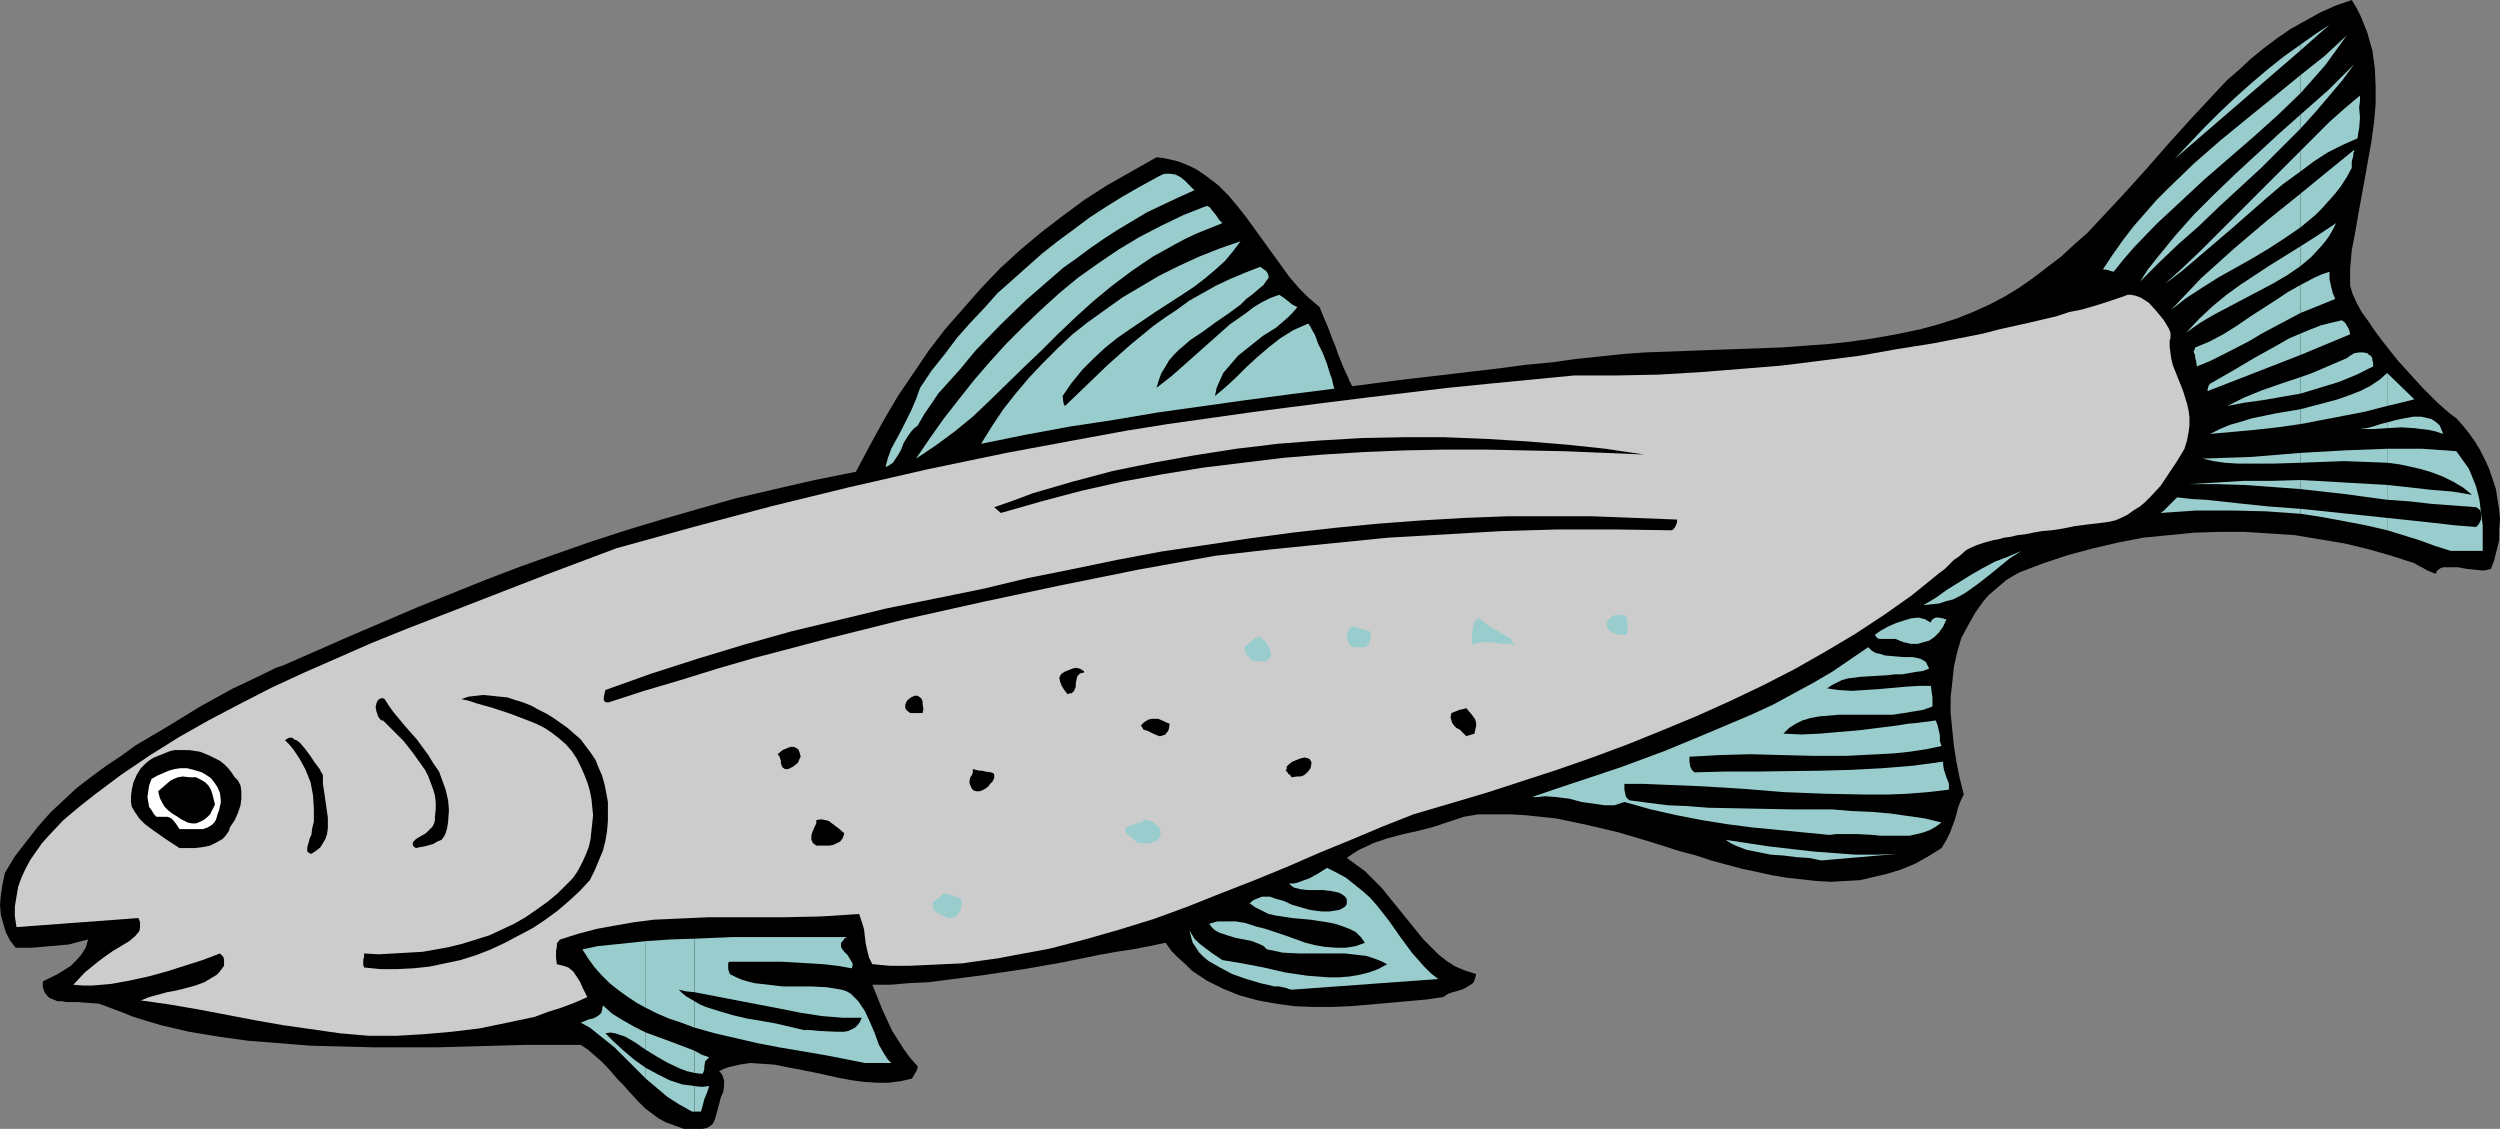 <?xml version="1.0" encoding="UTF-8" standalone="no"?>
<svg
   version="1.0"
   width="129.766mm"
   height="58.595mm"
   id="svg71"
   sodipodi:docname="Fish 095.wmf"
   xmlns:inkscape="http://www.inkscape.org/namespaces/inkscape"
   xmlns:sodipodi="http://sodipodi.sourceforge.net/DTD/sodipodi-0.dtd"
   xmlns="http://www.w3.org/2000/svg"
   xmlns:svg="http://www.w3.org/2000/svg">
  <rect width="100%" height="100%" fill="#808080" stroke="none"/>
  <sodipodi:namedview
     id="namedview71"
     pagecolor="#ffffff"
     bordercolor="#000000"
     borderopacity="0.25"
     inkscape:showpageshadow="2"
     inkscape:pageopacity="0.0"
     inkscape:pagecheckerboard="0"
     inkscape:deskcolor="#d1d1d1"
     inkscape:document-units="mm" />
  <defs
     id="defs1">
    <pattern
       id="WMFhbasepattern"
       patternUnits="userSpaceOnUse"
       width="6"
       height="6"
       x="0"
       y="0" />
  </defs>
  <path
     style="fill:#000000;fill-opacity:1;fill-rule:evenodd;stroke:none"
     d="m 265.347,75.759 -0.162,-0.162 -0.162,-0.323 -0.323,-0.646 -0.323,-0.808 -0.485,-0.969 -0.485,-1.131 -0.97,-2.423 -0.485,-1.454 -0.485,-1.131 -0.97,-2.585 -0.485,-1.131 -0.485,-1.131 -0.323,-0.808 -0.323,-0.808 -2.101,-1.777 -1.939,-1.938 -1.939,-2.261 -1.616,-2.261 -6.787,-9.369 -1.778,-2.261 -1.778,-2.1 -1.939,-1.938 -2.101,-1.615 -2.101,-1.454 -1.293,-0.646 -1.131,-0.485 -1.293,-0.485 -1.293,-0.323 -1.454,-0.323 -1.454,-0.162 -4.848,2.746 -4.848,2.746 -4.525,2.908 -4.363,3.231 -4.202,3.231 -4.04,3.392 -3.878,3.554 -3.717,3.877 -3.394,3.877 -3.555,4.038 -3.232,4.2 -3.07,4.523 -3.07,4.523 -2.747,4.684 -2.747,5.008 -2.747,5.169 -8.08,1.615 -7.757,1.777 -7.595,1.777 -7.434,2.1 -7.272,2.1 -6.949,2.1 -6.949,2.261 -6.949,2.423 -6.787,2.423 -6.787,2.585 -13.251,5.331 -13.251,5.654 -13.251,5.815 -1.454,0.485 -1.293,0.646 -4.686,2.261 -2.424,1.131 -3.232,1.777 -3.232,1.777 -6.302,3.877 -6.302,3.715 -2.909,2.1 -2.909,1.938 -3.07,2.261 -2.747,2.1 -2.586,2.423 -2.586,2.423 -2.424,2.746 -2.262,2.908 -2.262,2.908 -1.939,3.231 -0.485,2.261 -0.323,2.1 L 0,177.525 l 0.162,1.938 0.485,1.777 0.485,1.615 0.808,1.615 1.131,1.454 h 3.232 l 3.717,-0.323 1.778,-0.162 1.778,-0.162 1.778,-0.485 1.939,-0.485 -0.485,1.615 -0.808,1.292 -0.97,1.131 -1.131,1.131 -1.293,0.808 -1.293,0.808 -2.909,1.454 v 1.131 l 0.323,0.969 0.485,0.646 0.485,0.485 0.808,0.323 0.808,0.323 h 0.808 l 0.97,0.162 h 2.101 l 2.101,0.162 2.101,0.162 0.97,0.323 0.808,0.323 2.586,0.969 2.424,0.969 2.586,0.808 2.747,0.808 5.494,1.292 5.818,0.969 5.818,0.808 6.141,0.485 6.141,0.485 6.141,0.162 6.302,0.162 h 6.141 6.141 l 5.979,-0.162 5.818,-0.162 5.818,-0.162 h 5.333 5.333 l 1.454,0.969 1.293,1.131 1.293,1.131 1.131,1.131 2.101,2.423 1.131,1.131 0.97,1.131 2.101,2.261 1.131,1.131 1.293,0.969 1.293,0.969 1.454,0.808 1.778,0.646 1.778,0.646 h 0.808 0.97 1.939 l 0.808,-0.162 0.808,-0.485 0.485,-0.485 0.323,-0.808 0.808,-2.908 0.323,-1.292 0.485,-1.131 0.162,-1.131 v -1.131 l -0.323,-0.969 -0.323,-0.485 -0.323,-0.323 0.97,-0.485 0.97,-0.323 2.101,-0.485 2.101,-0.323 2.262,0.162 2.424,0.162 2.424,0.485 5.01,0.969 5.171,1.131 2.586,0.485 2.424,0.323 2.586,0.162 h 2.262 l 2.424,-0.323 2.101,-0.485 0.485,-0.808 0.485,-0.808 0.162,-0.646 v -0.162 0 l -1.454,-1.615 -1.293,-1.777 -1.131,-1.777 -1.131,-1.777 -0.97,-2.1 -0.97,-2.1 -0.97,-2.423 -0.97,-2.423 h 3.555 l 3.717,-0.323 3.717,-0.162 3.717,-0.485 7.434,-0.969 7.595,-1.131 7.434,-1.292 7.11,-1.454 3.555,-0.646 3.232,-0.485 3.394,-0.646 3.07,-0.646 1.131,1.615 1.293,1.292 1.454,1.292 1.293,1.292 1.454,0.969 1.454,0.969 1.616,0.808 1.616,0.808 1.616,0.646 1.616,0.646 3.555,0.969 3.555,0.646 3.555,0.485 3.717,0.162 h 3.717 l 3.717,-0.162 3.878,-0.323 7.272,-0.646 3.555,-0.323 3.394,-0.485 0.97,-0.646 0.97,-0.323 1.131,-0.323 0.485,-0.162 0.485,-0.162 0.808,-0.485 0.808,-0.485 0.323,-0.323 0.162,-0.485 0.162,-0.485 0.162,-0.646 -2.101,-0.646 -1.939,-0.808 -1.778,-1.131 -1.616,-1.292 -1.454,-1.454 -1.454,-1.454 -2.747,-3.392 -2.747,-3.392 -2.747,-3.392 -1.616,-1.615 -1.616,-1.615 -1.778,-1.292 -1.778,-1.292 1.131,-0.808 1.293,-0.808 1.454,-0.646 1.293,-0.646 2.909,-0.969 3.07,-0.808 2.909,-0.646 3.07,-0.808 2.909,-0.969 2.909,-0.969 2.909,-0.485 h 3.07 3.07 l 2.909,0.162 3.07,0.323 3.07,0.323 3.07,0.646 3.07,0.646 6.141,1.454 5.979,1.777 6.141,1.938 3.07,0.808 2.909,0.969 5.979,1.615 3.07,0.646 2.909,0.646 2.909,0.485 2.909,0.323 2.909,0.323 2.909,0.162 2.747,-0.162 2.909,-0.162 2.747,-0.646 2.747,-0.646 2.586,-0.808 2.747,-1.131 2.586,-1.454 2.586,-1.615 0.97,-1.615 0.646,-1.292 0.485,-1.292 0.485,-1.292 0.323,-1.131 0.323,-1.292 0.485,-1.292 0.646,-1.292 -0.808,-3.231 -0.646,-3.231 -0.485,-3.069 -0.323,-3.231 -0.323,-3.231 v -3.069 l 0.323,-2.908 0.323,-3.069 0.646,-2.908 0.808,-2.746 1.293,-2.423 1.454,-2.585 1.616,-2.261 0.97,-1.131 1.131,-0.969 1.131,-0.969 1.131,-0.969 1.293,-0.808 1.454,-0.808 4.686,-1.777 4.848,-1.615 4.848,-1.292 4.848,-1.131 5.01,-0.969 5.01,-0.485 4.848,-0.485 5.01,-0.162 h 5.01 l 5.01,0.323 4.848,0.323 4.848,0.808 4.848,0.808 4.686,1.131 4.525,1.292 4.525,1.454 0.808,0.485 0.646,0.323 1.131,0.646 0.808,0.323 0.808,0.323 0.162,-0.485 0.323,-0.323 0.485,-0.323 0.485,-0.162 h 0.646 0.646 1.616 l 1.778,0.323 1.616,0.162 1.616,0.162 0.808,-0.162 0.646,-0.162 0.646,-1.777 0.485,-1.938 0.485,-1.938 v -1.938 l 0.162,-2.1 -0.162,-1.938 -0.323,-1.938 -0.323,-2.1 -0.646,-1.938 -0.646,-1.938 -0.808,-1.777 -0.97,-1.938 -0.97,-1.615 -1.131,-1.615 -1.293,-1.615 -1.293,-1.454 -1.131,-0.808 -1.131,-0.969 -1.454,-1.292 -1.454,-1.454 -1.454,-1.454 -1.616,-1.777 -3.232,-3.554 -3.07,-3.877 -1.454,-1.938 -1.293,-1.938 -1.293,-1.777 -0.97,-1.777 -0.808,-1.777 -0.485,-1.615 v -3.392 l 0.323,-3.554 0.646,-3.392 0.646,-3.715 0.646,-3.554 0.646,-3.554 1.293,-7.269 0.485,-3.554 0.323,-3.715 v -3.392 l -0.162,-3.554 -0.485,-3.554 -0.485,-1.615 -0.485,-1.777 -0.646,-1.615 -0.646,-1.615 -0.808,-1.615 L 461.367,0 l -3.232,1.131 -2.909,1.292 -2.909,1.615 -2.909,1.615 -2.586,1.777 -2.586,1.938 -2.586,2.1 -2.424,2.261 -2.424,2.1 -2.262,2.423 -4.525,4.846 -4.525,5.008 -4.525,5.169 -4.525,5.008 -4.686,5.008 -2.262,2.423 -2.586,2.261 -2.424,2.261 -2.747,2.1 -2.747,2.1 -2.747,1.938 -2.909,1.777 -3.07,1.615 -3.232,1.454 -3.232,1.292 -3.555,1.131 -3.555,0.969 -4.686,0.969 -4.525,0.808 -4.525,0.646 -4.525,0.485 -4.525,0.323 -4.363,0.323 -8.888,0.323 -4.525,0.162 -4.363,0.162 -8.888,0.323 -4.525,0.323 -4.525,0.485 -4.686,0.485 -4.525,0.646 -5.171,0.485 -4.848,0.646 -9.534,1.131 -9.696,1.131 -5.01,0.646 z"
     id="path1" />
  <path
     style="fill:#cccccc;fill-opacity:1;fill-rule:evenodd;stroke:none"
     d="m 72.397,203.209 h 5.333 l 5.494,-0.323 5.494,-0.485 5.333,-0.646 5.494,-1.131 5.333,-1.131 2.586,-0.969 2.586,-0.808 2.586,-0.969 2.586,-1.131 -0.485,-0.969 -0.485,-0.969 -0.485,-1.131 -0.646,-0.969 -0.646,-0.969 -0.97,-0.808 -0.97,-0.323 -0.646,-0.162 -0.646,-0.162 -0.162,-1.292 v -1.292 l 0.162,-0.808 v -0.646 l 0.323,-0.485 0.323,-0.323 3.555,-1.131 3.717,-0.969 3.555,-0.646 3.717,-0.646 3.717,-0.485 3.555,-0.162 7.272,-0.323 h 7.434 7.272 l 7.434,-0.162 7.434,-0.485 0.323,0.969 0.323,0.969 0.323,1.131 0.162,1.454 0.162,1.292 0.323,1.454 0.323,1.292 0.646,1.292 3.555,0.323 h 3.555 l 3.555,-0.162 3.394,-0.162 3.555,-0.162 3.394,-0.485 3.555,-0.485 3.394,-0.646 6.949,-1.292 6.787,-1.777 6.787,-1.938 6.787,-2.1 6.626,-2.423 6.464,-2.585 6.626,-2.585 6.302,-2.585 6.302,-2.746 6.302,-2.585 6.141,-2.585 6.141,-2.423 14.221,-4.2 6.949,-2.261 6.949,-2.261 6.949,-2.423 6.949,-2.585 6.787,-2.746 6.626,-2.746 6.464,-2.908 6.464,-3.069 6.302,-3.231 5.979,-3.392 5.979,-3.554 5.656,-3.715 5.494,-3.877 5.171,-4.2 1.293,-0.969 0.97,-0.969 0.808,-0.808 0.97,-0.646 1.454,-1.292 0.97,-0.485 1.131,-0.485 1.454,-0.485 1.778,-0.485 0.97,-0.162 1.131,-0.323 1.293,-0.162 1.293,-0.323 1.454,-0.162 1.616,-0.323 1.778,-0.323 1.939,-0.162 2.101,-0.323 2.424,-0.485 2.424,-0.323 2.747,-0.323 1.293,-0.162 1.454,-0.323 1.131,-0.485 1.293,-0.646 1.131,-0.808 1.293,-0.808 0.97,-0.808 1.131,-1.131 1.939,-2.1 1.616,-2.423 1.616,-2.423 1.454,-2.423 0.485,-1.615 0.323,-1.615 0.162,-1.454 v -1.454 l -0.162,-1.292 -0.323,-1.454 -0.808,-2.585 -0.97,-2.423 -0.97,-2.423 -0.323,-1.292 -0.162,-1.131 -0.162,-1.292 v -1.292 l 0.162,-0.323 v -0.485 -0.646 l -0.323,-0.808 -0.485,-0.808 -0.485,-0.808 -1.454,-1.777 -1.454,-1.615 -0.97,-0.646 -0.808,-0.485 -0.97,-0.323 -0.808,-0.162 h -0.646 l -0.808,0.323 -1.939,0.646 -1.939,0.646 -2.101,0.646 -2.262,0.646 -2.424,0.485 -2.424,0.808 -2.747,0.646 -2.747,0.646 -2.909,0.646 -2.909,0.646 -3.07,0.808 -3.232,0.646 -6.626,1.292 -7.11,1.131 -7.272,1.292 -7.595,0.969 -7.757,0.969 -7.918,0.646 -8.08,0.646 -8.242,0.485 -8.242,0.162 h -8.242 l -16.645,1.615 -8.08,0.808 -8.08,0.969 -8.08,0.969 -7.757,0.969 -7.595,0.969 -7.434,0.969 -15.998,2.261 -8.08,1.292 -7.918,1.454 -15.675,2.908 -15.514,3.231 -15.514,3.554 -15.19,3.715 -15.19,4.038 -15.19,4.2 -13.736,5.169 -13.736,5.331 -13.736,5.331 -6.787,2.746 -6.626,2.908 -6.626,2.908 -6.302,2.908 -6.302,3.231 -6.141,3.231 -5.979,3.392 -5.656,3.554 -5.494,3.715 -5.171,3.877 -3.07,2.423 -3.07,2.585 -2.747,2.908 -1.454,1.615 -1.131,1.615 -1.131,1.615 -0.97,1.777 -0.808,1.777 -0.646,1.777 -0.323,1.938 -0.323,1.938 v 1.938 l 0.323,2.1 23.917,-1.777 0.323,0.808 v 0.646 0.485 l -0.162,0.646 -0.808,0.969 -1.131,0.969 -1.616,0.969 -1.616,0.969 -1.616,1.131 -1.293,0.969 -2.586,2.1 -2.262,2.423 1.939,0.162 h 1.778 l 3.717,-0.323 3.555,-0.646 3.717,-0.808 3.555,-0.969 7.11,-2.261 3.394,-1.292 0.646,0.646 0.162,0.485 v 0.646 0.646 l -0.485,0.646 -0.485,0.646 -0.485,0.485 -0.808,0.485 -1.616,0.969 -1.778,0.646 -1.778,0.485 -1.939,0.485 -1.778,0.323 -1.778,0.485 -1.778,0.485 -1.616,0.646 5.656,0.808 5.656,0.969 10.989,2.1 5.494,0.969 5.656,0.808 5.656,0.808 z"
     id="path2" />
  <path
     style="fill:#000000;fill-opacity:1;fill-rule:evenodd;stroke:none"
     d="m 71.427,189.802 3.232,0.323 h 3.232 l 3.232,-0.162 3.07,-0.323 3.07,-0.646 3.07,-0.646 3.07,-0.969 2.909,-1.131 2.747,-1.292 2.747,-1.454 2.747,-1.454 2.424,-1.615 2.424,-1.777 2.262,-1.938 2.101,-1.938 1.939,-2.1 0.97,-1.938 0.808,-1.938 0.808,-1.938 0.485,-1.938 0.323,-1.938 0.162,-1.938 v -1.777 -1.938 l -0.323,-1.777 -0.323,-1.615 -0.485,-1.777 -0.646,-1.454 -0.646,-1.615 -0.97,-1.454 -0.97,-1.292 -0.97,-1.292 -1.293,-1.131 -1.293,-1.131 -2.747,-1.938 -1.293,-0.808 -1.616,-0.808 -1.454,-0.808 -1.616,-0.646 -1.616,-0.485 -1.454,-0.485 -1.616,-0.162 -1.454,-0.162 -1.616,-0.162 -1.454,0.162 -1.454,0.162 -1.454,0.485 1.454,0.323 1.454,0.485 3.394,0.969 3.394,1.131 3.394,1.292 1.616,0.646 1.616,0.808 1.454,0.969 1.454,1.131 1.293,1.131 1.131,1.292 0.97,1.454 0.808,1.615 0.646,1.454 0.646,1.615 0.485,1.615 0.323,1.615 0.162,1.615 0.162,1.615 -0.162,1.615 -0.162,1.454 -0.162,1.615 -0.323,1.454 -0.485,1.292 -0.646,1.454 -0.646,1.292 -0.646,1.131 -0.808,1.131 -0.97,0.969 -1.939,1.938 -1.939,1.615 -2.262,1.615 -2.101,1.454 -2.262,1.292 -2.424,1.131 -2.424,1.131 -2.586,0.808 -2.586,0.808 -2.586,0.646 -2.586,0.485 -2.747,0.485 -2.909,0.162 -2.747,0.162 -2.909,0.162 -2.909,-0.162 v 0.646 l -0.162,0.646 v 0.646 0.323 z"
     id="path3" />
  <path
     style="fill:#000000;fill-opacity:1;fill-rule:evenodd;stroke:none"
     d="m 61.085,167.51 0.97,-0.646 0.808,-0.646 0.485,-0.808 0.485,-0.808 0.323,-0.969 0.162,-1.131 v -2.1 l -0.646,-4.523 -0.323,-2.1 v -0.808 -0.969 l -0.323,-0.485 -0.323,-0.646 -0.97,-1.292 -0.97,-1.454 -0.97,-1.292 -0.97,-1.131 -0.646,-0.485 -0.485,-0.162 -0.323,-0.323 h -0.646 l -0.323,0.162 -0.485,0.323 0.808,0.808 0.808,0.969 1.293,1.938 1.131,2.1 0.97,2.423 0.485,2.585 0.162,2.585 v 2.585 l -0.323,1.292 -0.162,1.292 -0.323,0.646 -0.162,0.646 -0.323,1.131 v 0.485 0.323 l 0.323,0.323 z"
     id="path4" />
  <path
     style="fill:#000000;fill-opacity:1;fill-rule:evenodd;stroke:none"
     d="m 35.229,166.379 h 1.454 1.454 l 1.454,-0.162 1.616,-0.323 1.293,-0.646 1.131,-0.646 0.485,-0.485 0.485,-0.646 0.323,-0.485 0.162,-0.646 0.97,-1.454 0.646,-1.454 0.485,-1.454 0.162,-1.292 v -1.454 l -0.162,-1.131 -0.485,-0.969 -0.323,-0.323 -0.323,-0.323 -0.646,-0.969 -0.646,-0.808 -0.808,-0.808 -0.808,-0.646 -0.97,-0.485 -0.97,-0.485 -1.939,-0.808 -2.101,-0.323 H 35.229 34.259 l -0.808,0.162 -0.808,0.323 -0.808,0.323 -0.808,0.323 -0.808,0.323 -0.808,0.485 -0.646,0.485 -1.131,1.131 -0.808,1.292 -0.646,1.454 -0.323,1.454 -0.162,1.292 v 1.131 l 0.162,0.969 0.485,0.808 0.97,1.454 1.131,1.131 1.293,0.969 2.747,1.938 z"
     id="path5" />
  <path
     style="fill:#000000;fill-opacity:1;fill-rule:evenodd;stroke:none"
     d="m 81.608,166.379 0.646,-0.162 0.97,-0.162 1.778,-0.485 0.808,-0.485 0.808,-0.323 0.485,-0.646 0.323,-0.646 0.323,-1.131 0.162,-1.131 0.162,-2.261 -0.162,-1.938 -0.485,-2.1 -0.646,-1.777 -0.646,-1.777 -1.131,-1.615 -0.97,-1.615 -2.262,-3.069 -2.424,-2.746 -2.262,-2.746 -0.808,-1.131 -0.808,-1.292 -0.323,-0.162 h -0.485 l -0.162,0.162 -0.323,0.162 -0.323,0.646 -0.162,0.808 0.162,0.808 0.323,0.969 0.323,0.485 0.323,0.323 h 0.323 l 1.939,1.938 2.101,2.1 1.778,2.261 1.616,2.261 0.808,1.131 0.646,1.292 0.485,1.292 0.485,1.292 0.323,1.131 0.162,1.454 v 1.292 l -0.162,1.454 v 0.646 l -0.162,0.646 -0.323,0.646 -0.485,0.485 -0.808,0.808 -1.131,0.646 -0.808,0.485 -0.323,0.323 -0.162,0.162 -0.162,0.323 v 0.323 l 0.162,0.323 z"
     id="path6" />
  <path
     style="fill:#000000;fill-opacity:1;fill-rule:evenodd;stroke:none"
     d="m 160.145,165.895 h 2.586 l 0.808,-0.162 0.646,-0.323 0.646,-0.323 0.485,-0.646 0.323,-0.969 -1.131,-0.969 -1.293,-0.969 -0.646,-0.485 -0.646,-0.162 -0.808,-0.162 -0.97,0.162 v 0.646 l -0.323,0.646 -0.485,1.131 -0.162,0.646 v 0.808 l 0.323,0.646 z"
     id="path7" />
  <path
     style="fill:#ffffff;fill-opacity:1;fill-rule:evenodd;stroke:none"
     d="m 35.229,162.664 h 0.97 1.131 1.293 1.131 l 0.97,-0.323 0.808,-0.485 0.485,-0.485 0.323,-0.485 0.162,-0.485 0.162,-0.646 0.323,-0.808 0.162,-0.808 0.162,-0.646 v -0.646 l -0.162,-1.292 -0.485,-1.131 -0.646,-0.969 -0.646,-0.808 -0.97,-0.646 -0.808,-0.485 -1.616,-0.485 -1.293,-0.323 H 35.39 l -1.131,0.162 -1.131,0.323 -1.131,0.485 -1.131,0.485 -1.131,0.646 -0.485,1.292 -0.162,1.131 -0.162,1.131 0.162,0.969 0.162,0.969 0.485,0.646 0.485,0.808 0.485,0.485 h 2.101 l 0.485,0.162 0.323,0.162 0.485,0.485 0.485,0.646 z"
     id="path8" />
  <path
     style="fill:#000000;fill-opacity:1;fill-rule:evenodd;stroke:none"
     d="m 36.845,161.372 0.808,0.162 h 0.808 l 0.808,-0.323 0.646,-0.323 0.646,-0.485 0.646,-0.646 0.485,-0.969 0.485,-0.969 -0.485,-1.938 -0.323,-0.969 -0.485,-0.808 -0.646,-0.646 -0.808,-0.485 -0.97,-0.485 h -1.293 l -1.293,-0.162 -0.97,0.162 -0.808,0.323 -0.646,0.323 -1.131,0.969 -1.293,1.131 0.323,1.292 0.485,0.969 0.485,0.808 0.646,0.646 0.808,0.646 0.808,0.485 0.97,0.646 z"
     id="path9" />
  <path
     style="fill:#000000;fill-opacity:1;fill-rule:evenodd;stroke:none"
     d="m 191.496,155.234 h 0.646 l 0.485,-0.162 0.646,-0.323 0.646,-0.485 0.323,-0.485 0.485,-0.485 0.323,-0.646 v -0.646 l -0.162,-0.323 -0.485,-0.162 -1.131,-0.162 -0.646,-0.162 h -0.485 l -1.293,-0.323 v 0.646 l -0.162,0.485 -0.323,0.485 -0.162,0.646 v 0.485 l 0.162,0.485 0.323,0.646 0.323,0.323 z"
     id="path10" />
  <path
     style="fill:#000000;fill-opacity:1;fill-rule:evenodd;stroke:none"
     d="m 253.389,152.487 1.131,-0.162 h 0.646 l 0.485,-0.162 0.485,-0.323 0.485,-0.485 0.485,-0.646 0.162,-0.808 v -0.485 l -0.162,-0.162 -0.162,-0.323 -0.323,-0.162 -0.646,-0.162 -0.808,0.162 -0.808,0.323 -0.808,0.323 -0.646,0.485 -0.485,0.485 v 0.485 l -0.162,0.162 v 0.162 l 0.162,0.162 0.162,0.162 0.162,0.323 0.323,0.162 z"
     id="path11" />
  <path
     style="fill:#000000;fill-opacity:1;fill-rule:evenodd;stroke:none"
     d="m 154.651,150.872 0.323,-0.162 0.646,-0.323 0.97,-0.808 0.162,-0.485 0.323,-0.646 -0.162,-0.646 -0.162,-0.485 -0.162,-0.323 -0.485,-0.323 -0.485,-0.162 h -0.485 l -0.485,0.162 -1.131,0.485 -0.97,0.808 0.323,0.323 0.162,0.485 0.162,0.485 v 0.485 l 0.162,0.485 0.162,0.323 0.485,0.323 z"
     id="path12" />
  <path
     style="fill:#000000;fill-opacity:1;fill-rule:evenodd;stroke:none"
     d="m 227.371,144.411 h 0.323 l 0.485,-0.162 0.485,-0.162 0.162,-0.323 0.323,-0.323 0.162,-0.485 0.162,-0.969 -0.808,-0.323 -0.646,-0.323 -0.808,-0.323 h -0.646 -0.646 l -0.646,0.162 -0.808,0.485 -0.646,0.646 0.323,0.485 0.162,0.323 0.97,0.323 0.97,0.485 z"
     id="path13" />
  <path
     style="fill:#000000;fill-opacity:1;fill-rule:evenodd;stroke:none"
     d="m 287.648,144.411 1.616,-0.485 0.162,-0.808 0.162,-0.646 v -0.646 l -0.162,-0.646 -0.323,-0.485 -0.485,-0.646 -0.97,-1.131 -0.485,0.162 -0.808,0.162 -1.616,0.646 -0.162,0.808 0.162,0.646 0.162,0.485 0.323,0.485 0.485,0.485 0.646,0.323 0.646,0.646 z"
     id="path14" />
  <path
     style="fill:#000000;fill-opacity:1;fill-rule:evenodd;stroke:none"
     d="m 178.568,139.888 h 2.424 l 0.162,-0.808 -0.162,-0.969 v -0.485 l -0.162,-0.485 -0.323,-0.323 -0.485,-0.323 h -0.646 l -0.646,0.323 -0.646,0.485 -0.323,0.485 -0.162,0.485 v 0.646 l 0.323,0.485 z"
     id="path15" />
  <path
     style="fill:#000000;fill-opacity:1;fill-rule:evenodd;stroke:none"
     d="m 119.422,137.788 6.949,-2.261 7.11,-2.1 7.272,-2.261 7.272,-2.1 14.706,-3.877 14.867,-3.715 15.19,-3.392 15.19,-3.231 15.19,-3.069 15.19,-2.746 11.312,-1.292 11.312,-1.131 11.312,-1.131 11.15,-0.646 11.15,-0.646 10.989,-0.323 h 11.15 l 11.15,0.162 h 0.162 v 0 l 0.485,-0.485 0.323,-0.646 0.162,-0.485 v -0.485 l -8.242,-0.323 -8.403,-0.323 h -8.403 -8.242 l -8.403,0.323 -8.403,0.485 -8.565,0.646 -8.403,0.808 -8.565,0.969 -8.403,1.131 -8.565,1.292 -8.726,1.292 -8.565,1.615 -8.565,1.777 -8.888,1.777 -8.726,2.1 -9.534,1.938 -9.534,1.938 -9.373,2.261 -9.373,2.261 -9.211,2.585 -9.05,2.746 -9.05,2.908 -9.05,3.231 -0.162,0.646 -0.162,0.808 v 0.485 l 0.162,0.323 0.323,0.162 z"
     id="path16" />
  <path
     style="fill:#000000;fill-opacity:1;fill-rule:evenodd;stroke:none"
     d="m 209.433,136.173 0.485,-0.162 h 0.323 l 0.323,-0.323 0.162,-0.162 0.323,-0.808 v -0.646 l 0.162,-0.808 0.162,-0.646 0.323,-0.323 0.162,-0.162 0.485,-0.162 h 0.323 v -0.323 l -0.323,-0.162 -0.485,-0.323 -0.808,-0.162 -0.646,0.162 -0.808,0.323 -0.808,0.323 -0.646,0.485 -0.323,0.646 0.162,0.808 0.323,0.808 0.485,0.808 z"
     id="path17" />
  <path
     style="fill:#99cccc;fill-opacity:1;fill-rule:evenodd;stroke:none"
     d="m 245.793,129.711 h 2.586 l 0.323,-0.323 0.323,-0.162 0.323,-0.646 -0.162,-0.808 -0.162,-0.646 -0.485,-0.808 -0.485,-0.646 -0.646,-0.485 -0.485,-0.323 -0.323,0.162 -0.323,0.162 -0.646,0.485 -1.454,1.292 v 0.646 l 0.162,0.485 0.162,0.323 0.323,0.323 0.323,0.323 z"
     id="path18" />
  <path
     style="fill:#99cccc;fill-opacity:1;fill-rule:evenodd;stroke:none"
     d="m 265.347,126.965 h 2.424 l 0.323,-0.162 0.323,-0.323 0.323,-0.646 0.162,-0.808 v -1.131 l -0.808,-0.162 -0.808,-0.323 -0.97,-0.323 -0.485,-0.162 h -0.485 l -0.485,0.323 -0.323,0.485 -0.162,0.485 -0.162,0.646 0.162,0.646 0.162,0.485 0.323,0.646 z"
     id="path19" />
  <path
     style="fill:#99cccc;fill-opacity:1;fill-rule:evenodd;stroke:none"
     d="m 288.779,126.481 0.97,-0.323 0.97,-0.162 h 1.939 l 2.101,0.323 h 1.131 l 1.293,0.162 -0.485,-0.646 -0.485,-0.646 -0.808,-0.485 -0.97,-0.485 -0.97,-0.646 -1.131,-0.646 -1.131,-0.808 -1.131,-0.969 -0.323,0.323 -0.323,0.323 -0.323,0.646 -0.162,0.808 -0.162,1.615 z"
     id="path20" />
  <path
     style="fill:#000000;fill-opacity:1;fill-rule:evenodd;stroke:none"
     d="m 196.344,100.635 7.918,-2.261 7.918,-2.1 7.918,-1.777 7.918,-1.454 7.918,-1.292 7.918,-0.969 7.918,-0.969 7.918,-0.646 7.918,-0.485 7.918,-0.323 7.918,-0.162 h 7.918 l 7.757,0.162 7.918,0.162 15.514,0.646 -7.595,-1.131 -7.595,-0.808 -7.918,-0.646 -7.918,-0.485 -8.08,-0.323 h -8.08 l -8.242,0.162 -8.242,0.485 -8.242,0.646 -8.08,0.969 -8.242,1.292 -8.08,1.454 -7.918,1.615 -7.918,2.1 -7.757,2.261 -3.878,1.454 -3.717,1.292 z"
     id="path21" />
  <path
     style="fill:#99cccc;fill-opacity:1;fill-rule:evenodd;stroke:none"
     d="m 173.72,91.589 0.485,-0.162 0.485,-0.323 0.485,-0.323 0.323,-0.485 0.646,-0.969 0.646,-1.131 0.485,-1.292 0.808,-1.292 0.808,-1.131 0.485,-0.485 0.646,-0.485 1.293,-2.261 1.454,-2.1 1.293,-1.938 1.454,-1.615 2.909,-3.231 1.454,-1.777 1.616,-1.938 4.848,-5.008 4.848,-4.684 5.01,-4.361 2.424,-2.1 2.747,-1.938 2.586,-1.938 2.586,-1.777 2.747,-1.777 5.656,-3.392 3.07,-1.454 3.07,-1.454 3.232,-1.454 -0.646,-0.646 -0.323,-0.323 -0.323,-0.323 -0.646,-0.646 -0.808,-0.646 -0.97,-0.485 -0.97,-0.162 h -1.131 l -0.485,0.162 -0.646,0.323 -3.555,1.938 -3.394,1.938 -3.394,2.1 -3.232,2.1 -3.232,2.423 -3.07,2.261 -3.07,2.423 -2.909,2.585 -2.909,2.585 -2.909,2.585 -2.586,2.908 -2.747,2.908 -2.586,2.908 -2.424,3.231 -2.586,3.231 -2.262,3.392 -0.808,2.261 -0.97,2.261 -0.97,1.938 -0.97,1.938 -0.97,1.777 -0.97,1.777 -0.646,1.777 z"
     id="path22" />
  <path
     style="fill:#99cccc;fill-opacity:1;fill-rule:evenodd;stroke:none"
     d="m 179.699,89.974 3.878,-2.585 3.717,-2.746 3.555,-2.908 3.394,-3.231 6.626,-6.461 3.394,-3.231 3.232,-3.231 3.555,-3.392 3.394,-3.069 3.717,-3.069 3.878,-2.908 4.04,-2.746 4.363,-2.423 2.101,-1.131 2.424,-1.131 2.424,-0.969 2.424,-0.969 -0.323,-0.323 -0.323,-0.323 -0.646,-0.969 -0.808,-0.969 -0.323,-0.485 -0.646,-0.323 -4.525,1.777 -4.363,2.1 -4.363,2.261 -4.04,2.423 -4.04,2.746 -3.878,2.746 -3.717,3.069 -3.555,3.231 -3.394,3.231 -3.394,3.392 -3.232,3.554 -3.07,3.554 -3.07,3.877 -2.909,3.715 -2.747,3.877 z"
     id="path23" />
  <path
     style="fill:#99cccc;fill-opacity:1;fill-rule:evenodd;stroke:none"
     d="m 251.449,75.598 h 0.97 l 0.97,-0.323 1.778,-0.808 1.454,-1.292 1.616,-1.292 -0.162,-0.323 h -0.323 l -0.485,-0.162 -0.485,0.162 -0.97,0.162 -1.293,0.485 -1.131,0.808 -0.97,0.808 -0.323,0.485 -0.323,0.323 -0.323,0.485 z"
     id="path24" />
  <path
     style="fill:#99cccc;fill-opacity:1;fill-rule:evenodd;stroke:none"
     d="m 468.316,101.604 v 2.423 l 6.302,1.938 3.07,1.131 3.07,0.969 h 6.302 v -5.008 l -0.323,-2.423 -0.323,-2.585 -0.646,-2.585 -0.97,-2.423 -0.485,-1.131 -0.808,-1.131 -0.808,-1.131 -0.808,-1.131 -6.787,-0.485 h -6.787 v 2.746 l 2.424,0.323 2.262,0.485 2.101,0.485 2.101,0.646 2.101,0.808 1.939,0.969 1.939,1.131 1.778,1.454 -3.878,-0.646 -4.04,-0.323 -4.202,-0.485 -4.525,-0.485 v 2.908 l 4.525,0.323 4.202,0.485 8.726,0.646 0.485,0.323 0.323,0.323 0.162,0.646 v 0.485 0.646 l -0.323,0.646 -0.162,0.323 -0.485,0.485 -4.202,-0.323 -4.202,-0.485 -4.525,-0.485 z"
     id="path25" />
  <path
     style="fill:#99cccc;fill-opacity:1;fill-rule:evenodd;stroke:none"
     d="m 468.316,82.867 v 1.131 l 2.747,-0.162 2.586,0.162 1.293,0.162 1.454,0.162 1.454,0.323 1.454,0.485 -0.323,-0.808 -0.323,-0.808 -0.485,-0.485 -0.646,-0.485 -0.485,-0.323 -0.646,-0.162 -1.454,-0.323 h -1.454 l -1.778,0.323 -1.616,0.323 z"
     id="path26" />
  <path
     style="fill:#99cccc;fill-opacity:1;fill-rule:evenodd;stroke:none"
     d="m 468.316,73.175 v 6.461 l 2.747,-0.646 2.586,-0.646 z"
     id="path27" />
  <path
     style="fill:#99cccc;fill-opacity:1;fill-rule:evenodd;stroke:none"
     d="M 468.316,79.636 V 73.175 l -1.454,1.292 -1.939,1.292 -1.939,0.969 -2.101,0.808 -2.262,0.808 -2.424,0.646 -4.848,1.292 v 2.908 l 8.403,-1.615 4.202,-0.808 z"
     id="path28" />
  <path
     style="fill:#99cccc;fill-opacity:1;fill-rule:evenodd;stroke:none"
     d="m 468.316,83.997 v -1.131 l -1.293,0.323 -1.454,0.485 -1.293,0.323 -1.293,0.162 h 2.747 z"
     id="path29" />
  <path
     style="fill:#99cccc;fill-opacity:1;fill-rule:evenodd;stroke:none"
     d="m 468.316,90.782 v -2.746 l -8.403,0.323 -8.565,0.485 v 1.938 l 8.565,-0.323 4.202,0.162 z"
     id="path30" />
  <path
     style="fill:#99cccc;fill-opacity:1;fill-rule:evenodd;stroke:none"
     d="m 468.316,98.051 v -2.908 l -8.403,-0.485 -8.565,-0.485 v 1.777 l 8.565,0.969 z"
     id="path31" />
  <path
     style="fill:#99cccc;fill-opacity:1;fill-rule:evenodd;stroke:none"
     d="m 468.316,104.027 v -2.423 l -16.968,-1.777 v 0.969 l 4.202,0.646 4.363,0.808 4.202,0.808 z"
     id="path32" />
  <path
     style="fill:#99cccc;fill-opacity:1;fill-rule:evenodd;stroke:none"
     d="m 451.348,73.982 v 3.231 l 3.717,-1.131 3.717,-1.131 3.555,-1.454 1.616,-0.808 1.616,-0.808 V 71.236 l -0.162,-0.646 V 70.267 l -0.323,-0.485 -0.323,-0.162 -0.323,-0.323 -0.808,-0.162 h -0.808 l -0.97,0.162 -0.808,0.485 -0.646,0.485 -4.525,1.938 -2.262,0.969 z"
     id="path33" />
  <path
     style="fill:#99cccc;fill-opacity:1;fill-rule:evenodd;stroke:none"
     d="m 451.348,65.421 v 4.2 l 9.696,-4.038 -0.162,-0.808 -0.323,-0.646 -0.485,-0.808 -0.646,-0.485 -2.101,0.485 -1.939,0.485 -2.101,0.808 z"
     id="path34" />
  <path
     style="fill:#99cccc;fill-opacity:1;fill-rule:evenodd;stroke:none"
     d="m 451.348,55.891 v 5.492 l 3.232,-1.292 3.555,-1.454 -0.485,-1.131 -0.323,-1.292 -0.323,-1.454 v -1.454 l -1.454,0.485 -1.454,0.646 z"
     id="path35" />
  <path
     style="fill:#99cccc;fill-opacity:1;fill-rule:evenodd;stroke:none"
     d="m 451.348,48.298 v 3.877 l 2.101,-1.777 1.939,-2.1 0.808,-0.969 0.808,-1.131 0.646,-1.131 0.646,-1.292 -3.394,2.261 z"
     id="path36" />
  <path
     style="fill:#99cccc;fill-opacity:1;fill-rule:evenodd;stroke:none"
     d="m 451.348,37.96 v 6.623 l 2.909,-2.423 1.293,-1.292 1.293,-1.454 1.293,-1.454 1.131,-1.454 1.131,-1.777 0.97,-1.777 v -1.292 l 0.323,-1.131 v -0.485 l 0.162,-0.323 v -0.323 0 l -5.171,4.2 z"
     id="path37" />
  <path
     style="fill:#99cccc;fill-opacity:1;fill-rule:evenodd;stroke:none"
     d="m 451.348,29.561 v 4.038 l 2.586,-1.938 2.747,-1.777 2.909,-1.454 2.909,-1.292 0.162,-1.131 0.162,-0.808 0.162,-2.1 -0.162,-2.1 0.162,-1.131 v -1.131 l -3.07,2.585 -2.909,2.585 z"
     id="path38" />
  <path
     style="fill:#99cccc;fill-opacity:1;fill-rule:evenodd;stroke:none"
     d="m 451.348,22.453 v 2.746 l 2.909,-3.231 2.747,-3.231 2.586,-3.069 2.262,-3.069 -2.424,2.423 -2.586,2.585 -2.747,2.423 z"
     id="path39" />
  <path
     style="fill:#99cccc;fill-opacity:1;fill-rule:evenodd;stroke:none"
     d="m 451.348,14.7 v 3.554 l 2.424,-2.746 2.424,-2.746 2.101,-2.908 2.101,-2.908 -4.363,4.038 z"
     id="path40" />
  <path
     style="fill:#99cccc;fill-opacity:1;fill-rule:evenodd;stroke:none"
     d="m 451.348,8.723 v 1.131 l 5.656,-5.008 -2.909,1.938 z"
     id="path41" />
  <path
     style="fill:#99cccc;fill-opacity:1;fill-rule:evenodd;stroke:none"
     d="m 261.792,76.244 -8.888,1.131 -8.565,1.131 -17.291,2.423 -8.565,1.454 -8.565,1.292 -8.726,1.615 -8.726,1.777 2.101,-3.392 2.262,-3.392 2.424,-3.069 2.586,-3.069 2.747,-2.908 2.909,-2.908 2.909,-2.746 3.07,-2.423 3.394,-2.423 3.394,-2.423 3.555,-2.1 3.555,-2.1 3.878,-1.938 3.878,-1.777 4.04,-1.615 4.202,-1.454 -1.454,1.938 -1.616,1.938 -1.778,1.615 -2.101,1.777 -2.101,1.615 -2.424,1.615 -5.01,3.231 -5.01,3.392 -2.586,1.777 -2.424,1.938 -2.262,2.1 -2.262,2.261 -2.101,2.585 -1.778,2.585 0.162,1.292 0.162,0.485 0.162,0.162 v 0 l 4.202,-4.038 4.202,-4.038 4.363,-3.877 4.525,-3.715 2.262,-1.615 2.424,-1.615 2.424,-1.777 2.586,-1.454 2.586,-1.454 2.747,-1.292 3.07,-1.292 2.909,-1.131 0.646,0.485 0.485,0.323 0.323,0.485 0.162,0.485 v 0.485 l -0.323,0.323 -0.323,0.485 -0.323,0.485 -0.97,0.808 -1.131,0.969 -1.293,0.969 -1.131,1.131 -2.424,1.777 -2.586,1.777 -2.424,1.777 -2.424,1.615 -2.262,1.938 -0.97,0.969 -0.97,1.131 -0.646,1.131 -0.808,1.292 -0.485,1.292 -0.485,1.615 2.909,-2.261 2.747,-2.423 2.909,-2.585 2.909,-2.585 2.909,-2.585 3.232,-2.261 1.454,-1.131 1.616,-0.969 1.616,-0.808 1.778,-0.646 0.97,0.646 0.808,0.646 0.808,0.646 0.97,0.485 -0.97,1.131 -0.97,0.969 -2.262,1.938 -2.586,1.615 -2.424,1.938 -2.424,1.938 -0.97,1.131 -0.97,1.131 -0.97,1.131 -0.646,1.454 -0.646,1.454 -0.323,1.615 2.101,-1.777 2.101,-1.938 1.939,-1.938 2.101,-1.938 2.262,-1.938 2.262,-1.777 2.586,-1.615 1.454,-0.646 1.454,-0.646 0.162,0.162 0.323,0.485 0.323,0.646 0.485,0.808 0.323,0.808 0.323,0.969 0.97,1.938 0.808,2.1 0.646,2.1 0.323,0.808 0.162,0.808 0.162,0.646 z"
     id="path42" />
  <path
     style="fill:#99cccc;fill-opacity:1;fill-rule:evenodd;stroke:none"
     d="M 451.348,9.854 V 8.723 l -3.394,2.423 -3.232,2.585 -3.232,2.746 -3.07,2.746 -3.07,2.908 -3.07,3.069 -5.656,5.977 z"
     id="path43" />
  <path
     style="fill:#99cccc;fill-opacity:1;fill-rule:evenodd;stroke:none"
     d="m 451.348,18.253 v -3.554 l -5.333,4.361 -5.171,4.2 -5.333,4.361 -5.171,4.523 -4.848,4.684 -2.424,2.423 -2.262,2.585 -2.262,2.585 -2.101,2.746 -1.939,2.746 -1.939,2.908 0.97,0.162 0.485,0.162 0.646,0.162 1.939,-2.423 2.101,-2.423 4.363,-4.523 4.686,-4.361 4.686,-4.361 4.848,-4.2 4.848,-4.2 4.686,-4.2 z"
     id="path44" />
  <path
     style="fill:#99cccc;fill-opacity:1;fill-rule:evenodd;stroke:none"
     d="m 451.348,25.199 v -2.746 l -4.363,3.877 -4.202,3.877 -4.202,3.877 -4.202,4.038 -4.04,4.038 -3.717,4.2 -3.555,4.361 -1.778,2.261 -1.454,2.261 3.555,-3.554 3.878,-3.715 4.04,-3.554 4.04,-3.877 8.242,-7.592 3.878,-3.877 z"
     id="path45" />
  <path
     style="fill:#99cccc;fill-opacity:1;fill-rule:evenodd;stroke:none"
     d="m 451.348,33.599 v -4.038 l -6.464,6.461 -6.626,6.623 -6.626,6.623 -3.394,3.231 -3.555,3.231 3.394,-2.585 3.232,-2.746 6.626,-5.654 6.626,-5.815 3.232,-2.746 z"
     id="path46" />
  <path
     style="fill:#99cccc;fill-opacity:1;fill-rule:evenodd;stroke:none"
     d="m 451.348,44.583 v -6.623 l -6.626,5.331 -6.464,5.492 -3.232,2.908 -3.232,2.908 -2.909,3.069 -2.909,3.069 2.909,-2.261 3.232,-2.1 3.07,-1.938 6.626,-3.715 3.232,-1.938 3.232,-2.1 z"
     id="path47" />
  <path
     style="fill:#99cccc;fill-opacity:1;fill-rule:evenodd;stroke:none"
     d="m 451.348,52.175 v -3.877 l -5.979,3.715 -5.656,3.715 -2.909,2.1 -2.747,2.261 -2.586,2.423 -2.586,2.746 2.747,-1.938 2.747,-1.615 5.818,-3.069 5.818,-3.069 2.747,-1.615 z"
     id="path48" />
  <path
     style="fill:#99cccc;fill-opacity:1;fill-rule:evenodd;stroke:none"
     d="m 451.348,61.383 v -5.492 l -2.586,1.454 -2.424,1.615 -5.01,3.231 -2.586,1.777 -2.586,1.615 -2.747,1.454 -2.747,1.131 -0.162,0.485 -0.162,0.323 0.323,0.808 v 0.485 l 0.162,0.485 0.162,1.131 2.747,-1.131 2.586,-1.292 5.01,-2.585 2.424,-1.454 2.424,-1.292 z"
     id="path49" />
  <path
     style="fill:#99cccc;fill-opacity:1;fill-rule:evenodd;stroke:none"
     d="m 451.348,69.621 v -4.2 l -2.262,0.969 -2.262,1.292 -4.363,2.423 -4.363,2.585 -4.525,2.585 -0.323,0.485 -0.162,0.646 v 0.162 0.162 z"
     id="path50" />
  <path
     style="fill:#99cccc;fill-opacity:1;fill-rule:evenodd;stroke:none"
     d="m 451.348,77.213 v -3.231 l -3.878,1.292 -3.717,1.292 -3.555,1.454 -1.616,0.808 -1.616,0.808 3.394,-0.646 3.555,-0.485 z"
     id="path51" />
  <path
     style="fill:#99cccc;fill-opacity:1;fill-rule:evenodd;stroke:none"
     d="m 451.348,83.19 v -2.908 l -4.848,0.808 -4.686,0.969 -2.101,0.646 -2.262,0.646 -1.939,0.808 -1.939,0.969 8.888,-0.808 4.363,-0.485 z"
     id="path52" />
  <path
     style="fill:#99cccc;fill-opacity:1;fill-rule:evenodd;stroke:none"
     d="m 451.348,90.782 v -1.938 l -9.858,0.808 -4.848,0.162 -4.525,0.162 2.101,0.485 2.262,0.323 2.424,0.162 h 2.262 5.01 z"
     id="path53" />
  <path
     style="fill:#99cccc;fill-opacity:1;fill-rule:evenodd;stroke:none"
     d="m 451.348,95.951 v -1.777 l -5.656,0.162 h -5.494 l -5.333,0.323 -5.494,0.323 h 5.494 l 5.494,0.162 z"
     id="path54" />
  <path
     style="fill:#99cccc;fill-opacity:1;fill-rule:evenodd;stroke:none"
     d="m 451.348,100.797 v -0.969 l -6.464,-0.485 -6.141,-0.646 -5.979,-0.646 -2.909,-0.162 -2.747,-0.323 -0.646,0.646 -0.646,0.646 -0.808,0.808 -0.485,0.485 -0.646,0.485 6.949,-0.485 h 6.949 l 6.787,0.162 z"
     id="path55" />
  <path
     style="fill:#99cccc;fill-opacity:1;fill-rule:evenodd;stroke:none"
     d="m 136.229,213.062 v 5.008 h 1.293 l 0.323,-1.131 0.323,-1.292 0.485,-1.131 0.485,-1.454 -1.454,0.162 z"
     id="path56" />
  <path
     style="fill:#99cccc;fill-opacity:1;fill-rule:evenodd;stroke:none"
     d="m 136.229,206.117 v 4.361 l 1.131,0.162 h 0.485 l 0.162,-0.323 0.162,-0.485 v -0.485 l 0.162,-1.131 0.323,-0.323 0.485,-0.485 -1.454,-0.485 z"
     id="path57" />
  <path
     style="fill:#99cccc;fill-opacity:1;fill-rule:evenodd;stroke:none"
     d="m 136.229,196.425 v 5.169 l 4.04,1.131 4.202,0.969 4.202,0.969 4.202,0.808 8.565,1.454 4.202,0.808 4.04,0.808 h 5.171 l -0.646,-0.646 -0.646,-0.969 -1.131,-1.938 -0.808,-2.261 -0.97,-2.261 -0.97,-2.1 -0.646,-0.969 -0.646,-0.969 -0.646,-0.646 -0.808,-0.808 -0.808,-0.485 -0.97,-0.323 -2.909,-0.485 -3.07,-0.162 h -2.909 -2.747 l -2.747,-0.323 -2.747,-0.323 -1.293,-0.323 -1.131,-0.323 -1.131,-0.485 -1.293,-0.646 -0.323,-0.969 v -0.323 -0.485 -0.323 l 0.162,-0.323 h 0.485 0.485 6.464 2.909 l 2.909,0.162 2.747,0.162 2.586,0.162 2.747,0.323 2.747,0.485 0.162,-0.485 v -0.485 l -0.485,-0.808 -0.485,-0.808 -0.646,-0.646 -0.485,-0.646 -0.162,-0.323 v -0.485 -0.323 l 0.323,-0.323 0.323,-0.485 0.485,-0.323 h -14.706 -7.595 l -7.595,0.323 v 10.5 l 4.202,0.808 4.202,0.808 8.403,1.615 4.04,0.808 4.202,0.646 4.04,0.323 h 1.778 1.939 l -0.323,0.808 -0.485,0.646 -0.485,0.485 -0.646,0.323 -0.646,0.323 -0.808,0.162 h -1.616 l -3.394,-0.162 -1.616,-0.162 h -1.293 l -2.747,-0.646 -2.747,-0.646 -2.747,-0.485 -2.909,-0.485 -2.747,-0.646 -2.747,-0.808 -2.586,-0.808 -1.131,-0.485 z"
     id="path58" />
  <path
     style="fill:#99cccc;fill-opacity:1;fill-rule:evenodd;stroke:none"
     d="m 377.336,118.727 1.454,-0.162 1.616,-0.162 1.454,-0.485 1.293,-0.323 1.293,-0.646 1.131,-0.646 2.262,-1.615 2.101,-1.615 4.363,-3.554 2.262,-1.454 -2.586,1.131 -2.586,0.969 -2.424,1.292 -2.262,1.292 -4.686,2.908 -2.262,1.615 z"
     id="path59" />
  <path
     style="fill:#99cccc;fill-opacity:1;fill-rule:evenodd;stroke:none"
     d="m 357.297,168.802 15.029,-1.292 -4.04,0.162 h -4.202 l -4.363,-0.323 -4.202,-0.323 -8.403,-0.969 -8.565,-1.292 0.97,0.646 0.97,0.485 2.101,0.808 2.424,0.485 2.424,0.485 2.424,0.162 2.586,0.323 2.424,0.162 z"
     id="path60" />
  <path
     style="fill:#99cccc;fill-opacity:1;fill-rule:evenodd;stroke:none"
     d="m 358.913,163.795 1.293,-0.162 h 1.454 2.747 l 3.07,0.162 1.454,0.162 h 1.454 2.909 1.293 l 1.454,-0.323 1.293,-0.323 1.293,-0.485 1.131,-0.646 1.131,-0.808 -3.232,-0.808 -3.394,-0.485 -3.394,-0.485 -3.717,-0.323 -3.878,-0.162 -3.878,-0.323 h -7.918 l -8.242,-0.162 -8.08,-0.162 -4.04,-0.323 -3.878,-0.162 -3.878,-0.485 -3.717,-0.485 -0.323,-0.323 -0.323,-0.323 -0.162,-0.646 -0.162,-0.808 v -1.131 h 3.717 l 3.878,0.162 7.757,0.323 7.918,0.485 7.918,0.646 8.08,0.323 8.242,0.162 h 4.04 l 4.04,-0.162 4.04,-0.323 4.04,-0.485 v -0.485 -0.646 l -0.485,-1.292 -0.485,-1.454 -0.162,-0.969 v -0.646 l -5.979,0.808 -5.979,0.485 -6.141,0.323 -5.979,0.162 -12.282,0.162 h -6.141 l -6.302,0.162 -0.485,-0.485 -0.323,-0.646 -0.162,-0.969 v -0.969 l 3.07,-0.162 2.909,-0.162 5.979,-0.162 6.141,0.162 6.302,0.162 h 6.302 l 6.302,-0.323 3.07,-0.162 3.07,-0.323 3.232,-0.485 3.07,-0.646 -0.323,-0.969 v -1.131 l -0.323,-1.454 -0.162,-0.646 -0.323,-0.808 -3.717,0.485 -1.778,0.162 -1.939,0.323 -3.878,0.485 -3.878,0.485 -3.878,0.323 -3.717,0.323 -3.555,0.162 -3.555,-0.162 1.131,-1.131 1.293,-0.808 1.293,-0.646 1.616,-0.485 1.778,-0.323 1.939,-0.162 1.939,-0.162 h 6.302 4.202 l 2.101,-0.323 1.939,-0.323 1.939,-0.323 1.778,-0.646 v -1.777 l -0.162,-1.131 -0.162,-1.131 h -2.424 l -2.586,0.162 -5.333,0.485 -2.586,0.162 -2.586,0.162 -2.586,-0.162 -1.131,-0.162 -1.131,-0.162 0.97,-0.646 0.97,-0.485 0.97,-0.485 1.131,-0.323 2.424,-0.323 2.747,-0.162 2.747,-0.162 1.293,-0.162 h 1.454 l 2.747,-0.485 1.293,-0.162 1.293,-0.485 -0.323,-0.646 -0.323,-0.646 -0.485,-0.323 -0.646,-0.323 -0.646,-0.162 -0.808,-0.162 h -1.778 l -1.939,-0.162 -1.778,-0.162 -0.97,-0.323 -0.808,-0.162 -0.808,-0.485 -0.646,-0.646 -3.555,2.423 -3.555,2.423 -3.878,2.261 -3.878,2.1 -3.878,2.1 -4.202,1.938 -4.202,1.777 -4.202,1.777 -8.565,3.554 -8.726,3.231 -8.726,2.908 -4.363,1.454 -4.202,1.454 h 1.131 l 1.293,-0.162 2.262,0.162 2.586,0.323 2.424,0.646 2.262,0.323 2.262,0.323 h 0.97 0.97 l 0.97,-0.323 0.97,-0.323 5.171,1.454 5.01,1.131 5.01,0.969 5.01,0.808 5.01,0.646 5.01,0.485 z"
     id="path61" />
  <path
     style="fill:#99cccc;fill-opacity:1;fill-rule:evenodd;stroke:none"
     d="m 373.457,125.996 1.454,0.323 h 1.293 l 1.131,-0.323 1.131,-0.323 0.97,-0.646 0.97,-0.969 0.808,-1.131 0.646,-1.454 h -0.323 l -0.323,-0.162 -0.97,-0.162 h -0.485 l -0.323,0.162 -0.485,0.323 -0.162,0.485 -0.646,-0.323 -0.485,-0.323 -0.646,-0.162 -0.646,-0.162 -1.454,0.162 -1.616,0.485 -1.454,0.485 -1.454,0.646 -1.454,0.808 -1.131,0.808 0.485,0.646 0.485,0.162 h 0.646 2.424 l 0.808,0.323 z"
     id="path62" />
  <path
     style="fill:#99cccc;fill-opacity:1;fill-rule:evenodd;stroke:none"
     d="m 317.544,124.542 h 1.454 l 0.162,-0.323 0.162,-0.485 v -1.131 l -0.162,-1.131 -0.162,-0.485 -0.323,-0.323 h -1.293 -0.485 l -0.485,0.162 -0.485,0.323 -0.323,0.323 -0.323,0.646 -0.162,0.808 0.162,0.162 0.162,0.323 0.323,0.323 0.808,0.485 z"
     id="path63" />
  <path
     style="fill:#99cccc;fill-opacity:1;fill-rule:evenodd;stroke:none"
     d="m 253.389,194.163 28.765,-2.1 -1.454,-1.131 -1.293,-1.292 -2.424,-2.746 -2.262,-3.069 -2.262,-3.231 -2.424,-3.069 -1.293,-1.454 -1.454,-1.292 -1.616,-1.292 -1.616,-1.292 -1.778,-0.969 -1.939,-0.969 -1.778,1.131 -1.778,0.969 -0.97,0.323 -0.808,0.323 -1.131,0.323 h -0.97 l 0.485,0.485 0.485,0.323 1.293,0.323 1.454,0.162 h 1.454 1.454 l 1.454,0.162 1.616,0.323 0.646,0.323 0.646,0.485 0.323,0.485 v 0.485 0.485 l -0.323,0.485 -0.485,0.323 -0.646,0.323 -0.97,0.162 -0.97,0.162 h -1.454 l -1.293,-0.162 -1.131,-0.162 -1.131,-0.323 -2.262,-0.646 -1.778,-0.808 -1.778,-0.485 -0.808,-0.323 h -0.808 -0.808 l -0.808,0.323 -0.808,0.323 -0.808,0.646 1.131,0.808 1.293,0.646 1.293,0.646 1.454,0.323 3.232,0.485 3.555,0.323 3.232,0.485 1.616,0.323 1.454,0.485 1.293,0.485 1.293,0.646 0.97,0.969 0.808,1.131 -1.778,0.646 -1.939,0.323 h -1.939 l -2.101,-0.162 -1.939,-0.323 -1.939,-0.485 -4.04,-1.454 -3.878,-1.292 -1.939,-0.485 -1.939,-0.646 -1.939,-0.323 h -1.778 -1.778 l -1.616,0.485 0.485,0.646 0.485,0.485 0.485,0.323 0.646,0.323 1.454,0.485 1.616,0.485 1.616,0.323 1.616,0.323 1.616,0.646 0.646,0.323 0.646,0.646 1.616,0.323 1.454,0.323 3.232,0.162 h 3.07 2.909 3.07 l 2.747,0.323 1.454,0.162 1.454,0.485 1.293,0.485 1.293,0.646 -1.778,0.969 -1.778,0.646 -1.939,0.485 -1.939,0.323 -2.101,0.162 h -1.939 l -2.101,-0.162 -2.101,-0.162 -4.363,-0.646 -4.202,-0.969 -4.202,-0.808 -3.878,-0.646 -1.939,-1.292 -1.939,-1.454 -0.808,-0.646 -0.808,-0.808 -0.485,-0.808 -0.485,-0.808 0.323,1.292 0.323,1.131 0.646,0.969 0.646,0.969 0.808,0.808 0.97,0.808 1.131,0.646 1.131,0.646 2.424,1.292 2.747,0.969 2.747,0.808 2.747,0.646 h 0.97 l 0.646,0.162 0.808,0.162 0.323,0.162 z"
     id="path64" />
  <path
     style="fill:#99cccc;fill-opacity:1;fill-rule:evenodd;stroke:none"
     d="m 223.331,165.41 h 0.485 0.485 0.97 0.646 l 0.485,-0.323 0.485,-0.162 0.485,-0.485 0.162,-0.323 0.162,-0.485 v -0.646 l -0.323,-0.646 -0.646,-0.646 -0.646,-0.485 -0.808,-0.323 h -0.808 l -0.323,0.162 -0.323,0.323 -0.808,0.162 -0.485,0.162 -0.485,0.162 -0.485,0.162 -0.323,0.162 h -0.162 l -0.162,0.162 v 0 l -0.162,0.485 0.162,0.485 0.162,0.323 0.485,0.323 0.97,0.808 z"
     id="path65" />
  <path
     style="fill:#99cccc;fill-opacity:1;fill-rule:evenodd;stroke:none"
     d="m 186.001,180.11 h 0.646 l 0.646,-0.162 0.485,-0.323 0.323,-0.485 0.323,-0.485 0.162,-0.808 v -0.808 -0.808 l -0.808,-0.162 -0.808,-0.323 -0.97,-0.323 -0.97,-0.162 -0.323,0.485 -0.485,0.323 -0.646,0.485 -0.646,0.646 0.162,0.808 v 0.323 l 0.323,0.323 0.323,0.323 0.323,0.162 0.485,0.323 0.646,0.162 0.323,0.323 z"
     id="path66" />
  <path
     style="fill:#99cccc;fill-opacity:1;fill-rule:evenodd;stroke:none"
     d="m 136.229,194.648 v -10.5 l -4.848,0.162 -4.686,0.323 v 13.084 l 2.262,1.131 2.262,0.969 2.424,0.808 2.586,0.969 v -5.169 l -1.616,-0.969 -0.808,-0.646 -0.646,-0.646 1.454,0.323 z"
     id="path67" />
  <path
     style="fill:#99cccc;fill-opacity:1;fill-rule:evenodd;stroke:none"
     d="m 136.229,210.478 v -4.361 l -4.686,-1.777 -4.848,-1.777 v 3.392 l 2.101,1.292 2.262,1.292 2.424,1.131 1.293,0.485 z"
     id="path68" />
  <path
     style="fill:#99cccc;fill-opacity:1;fill-rule:evenodd;stroke:none"
     d="m 136.229,218.07 v -5.008 l -2.424,-0.323 -2.424,-0.808 -2.262,-1.131 -2.424,-1.292 v 2.1 l 2.101,1.777 2.101,1.777 2.262,1.454 2.586,1.454 z"
     id="path69" />
  <path
     style="fill:#99cccc;fill-opacity:1;fill-rule:evenodd;stroke:none"
     d="m 126.694,197.717 v -13.084 l -6.141,0.646 -3.232,0.323 -3.07,0.646 1.131,1.777 1.293,1.777 1.293,1.454 1.616,1.615 1.616,1.292 1.778,1.292 1.939,1.292 z"
     id="path70" />
  <path
     style="fill:#99cccc;fill-opacity:1;fill-rule:evenodd;stroke:none"
     d="m 126.694,205.955 v -3.392 l -2.262,-1.131 -2.262,-1.292 -2.101,-1.292 -1.778,-1.615 -0.162,0.808 -0.162,0.646 -0.485,0.485 -0.485,0.323 -0.646,0.323 -0.808,0.162 -0.808,0.323 -0.808,0.323 1.778,0.969 1.616,1.292 1.616,1.292 1.616,1.292 3.07,3.069 3.07,3.069 v -2.1 l -2.262,-1.615 -2.101,-1.777 -1.939,-1.777 -1.616,-1.615 0.97,-0.162 0.97,0.162 0.97,0.323 0.97,0.323 1.939,1.131 z"
     id="path71" />
</svg>
